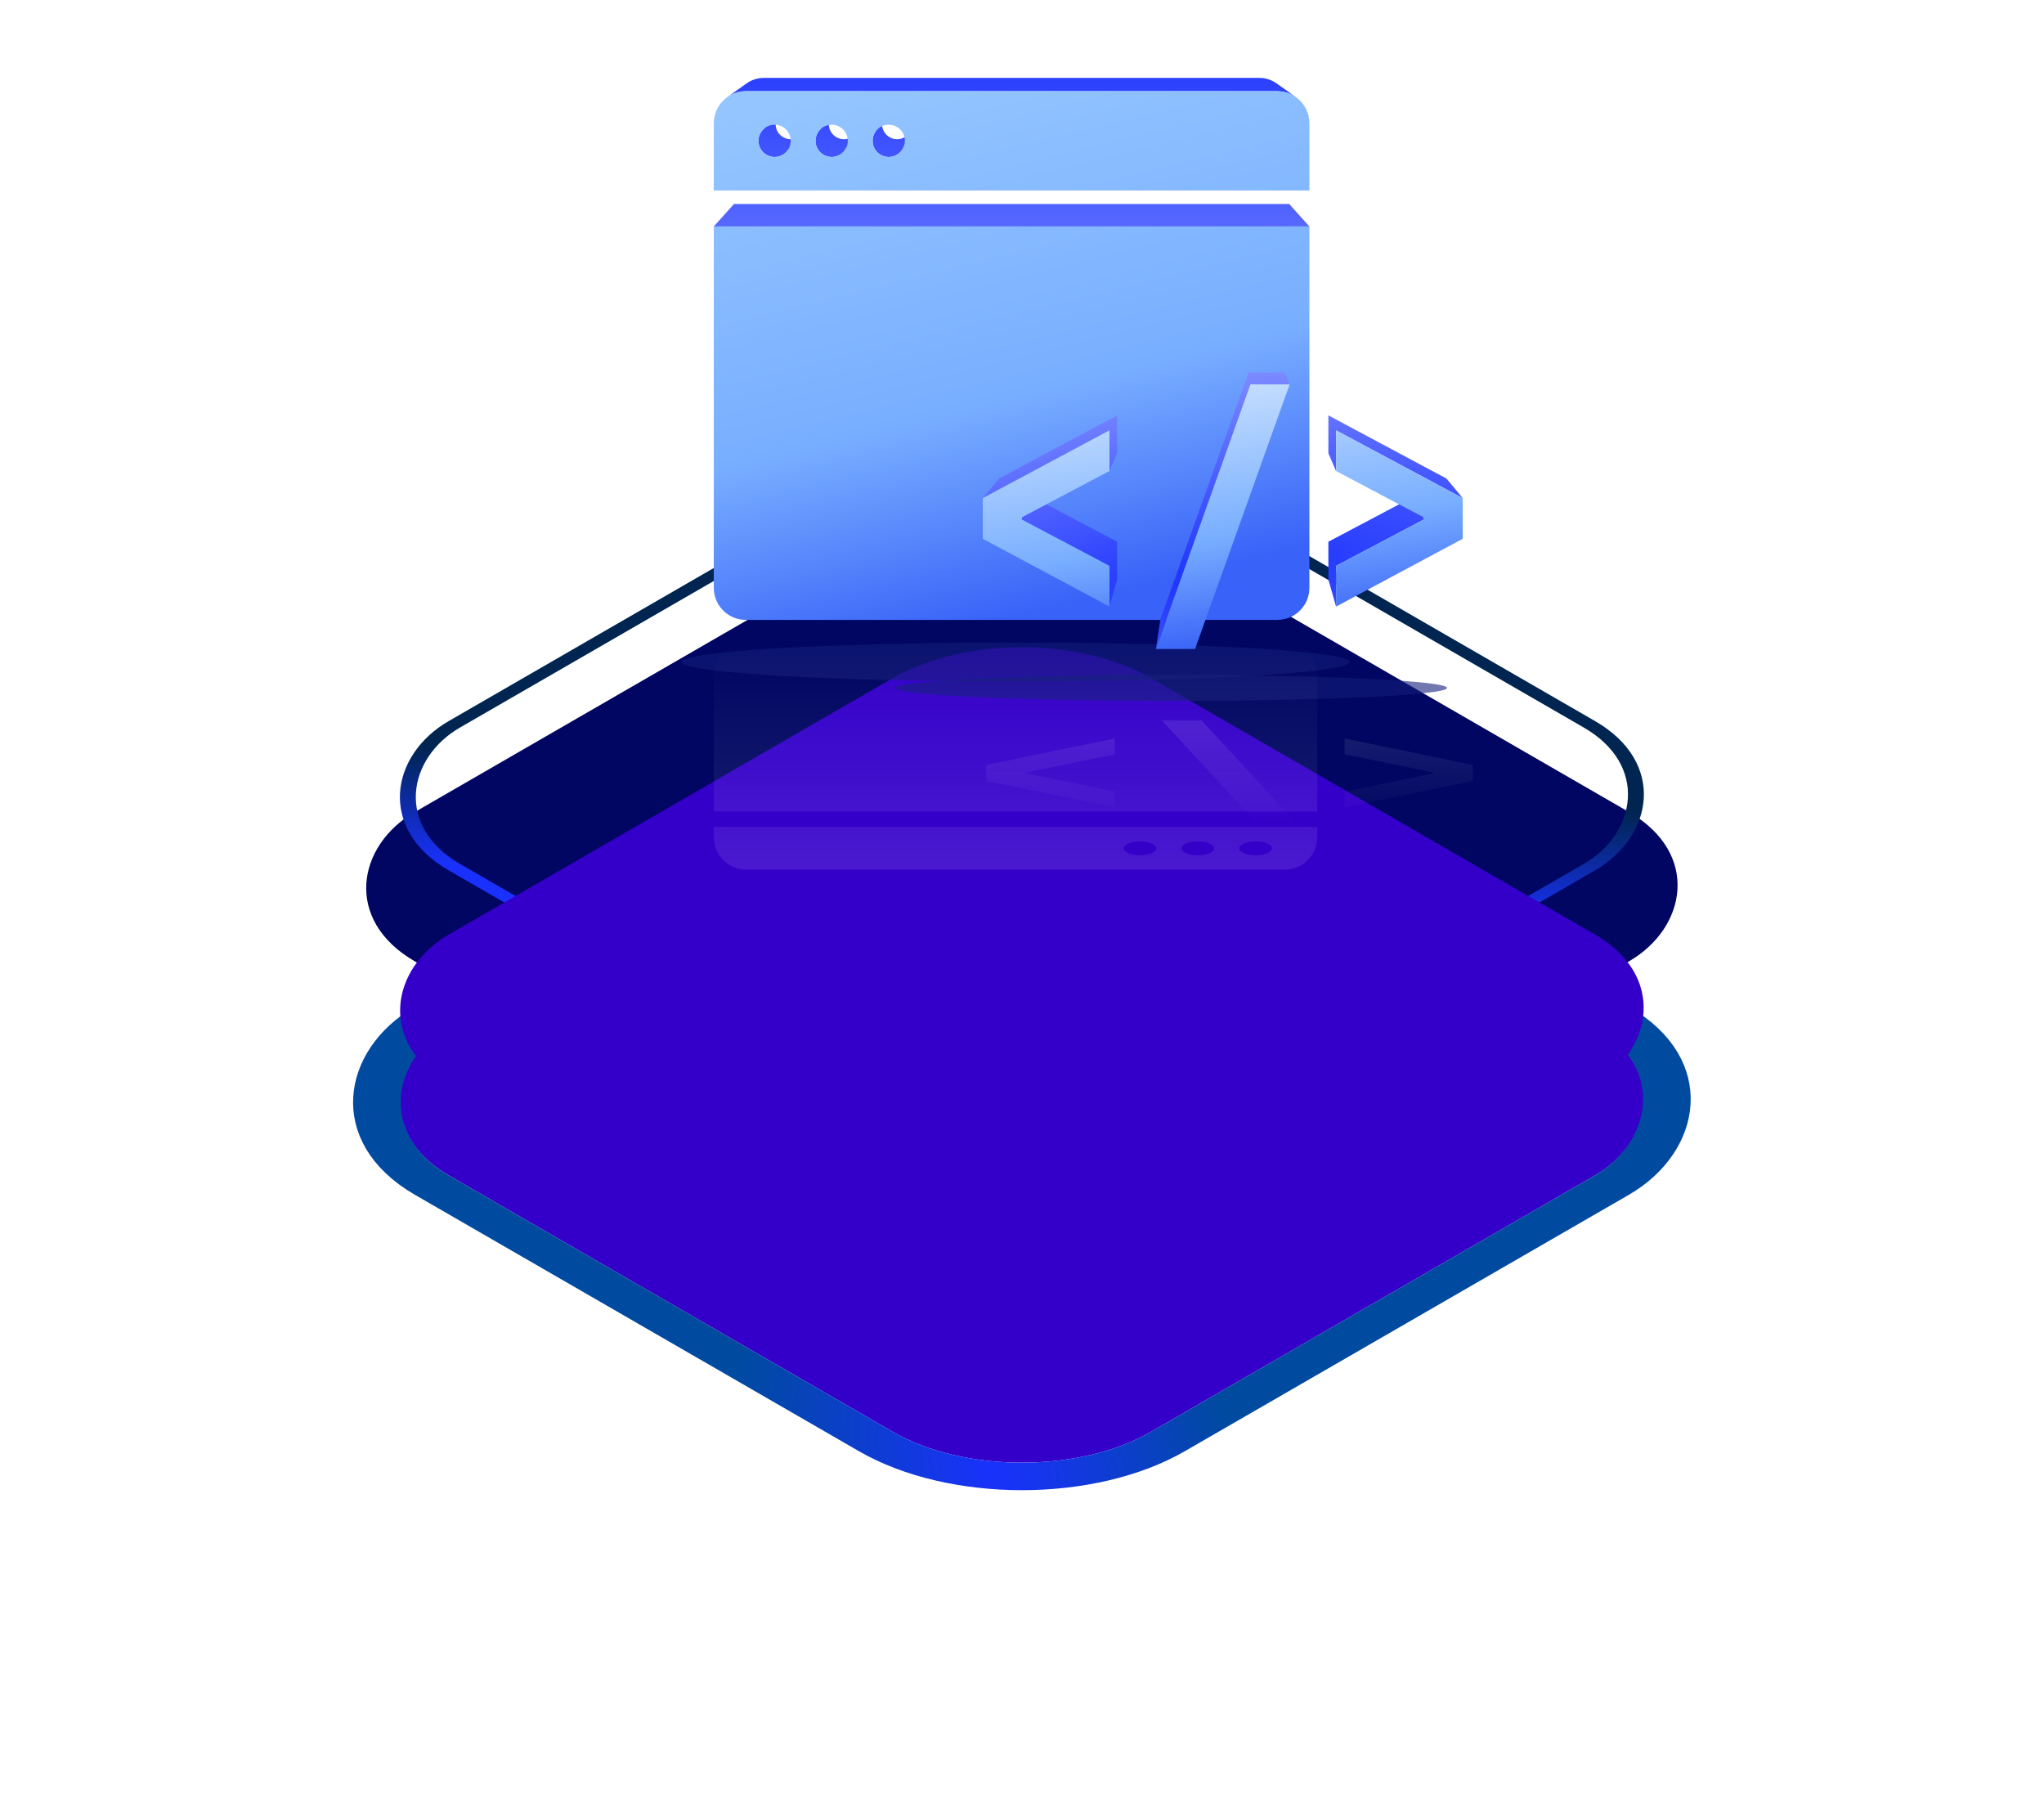 <svg width="315" height="280" viewBox="0 0 315 280" fill="none" xmlns="http://www.w3.org/2000/svg">
<g filter="url(#filter0_d)">
<rect width="125" height="125" rx="23" transform="matrix(0.866 0.5 -0.866 0.5 157.483 77.107)" fill="#3400C9"/>
<rect y="-3" width="131" height="131" rx="26" transform="matrix(0.866 0.5 -0.866 0.5 154.885 75.607)" stroke="url(#paint0_diamond)" stroke-width="6"/>
</g>
<rect width="131.036" height="131.036" rx="23" transform="matrix(0.866 0.5 -0.866 0.5 157.483 71.107)" fill="#000661"/>
<rect y="1" width="123" height="123" rx="22" transform="matrix(0.866 0.5 -0.866 0.5 158.349 60.607)" stroke="url(#paint1_linear)" stroke-width="2"/>
<g filter="url(#filter1_d)">
<rect width="125" height="125" rx="23" transform="matrix(0.866 0.5 -0.866 0.5 157.483 43)" fill="#3400C9"/>
</g>
<g filter="url(#filter2_f)">
<ellipse cx="156.5" cy="102" rx="51.5" ry="3" fill="#131D7A" fill-opacity="0.6"/>
</g>
<g filter="url(#filter3_f)">
<ellipse cx="180.5" cy="106" rx="42.5" ry="2" fill="#131D7A" fill-opacity="0.6"/>
</g>
<path fill-rule="evenodd" clip-rule="evenodd" d="M203 129C203 131.761 200.761 134 198 134L115 134C112.239 134 110 131.761 110 129L110 127.427L203 127.427L203 129ZM190.988 130.714C190.988 130.124 192.115 129.646 193.506 129.646C194.897 129.646 196.025 130.124 196.025 130.714C196.025 131.303 194.897 131.782 193.506 131.782C192.115 131.782 190.988 131.303 190.988 130.714ZM184.594 129.646C183.203 129.646 182.075 130.124 182.075 130.714C182.075 131.303 183.203 131.782 184.594 131.782C185.985 131.782 187.113 131.303 187.113 130.714C187.113 130.124 185.985 129.646 184.594 129.646ZM173.162 130.714C173.162 130.124 174.29 129.646 175.681 129.646C177.072 129.646 178.2 130.124 178.2 130.714C178.2 131.303 177.072 131.782 175.681 131.782C174.29 131.782 173.162 131.303 173.162 130.714ZM115 99C112.239 99 110 101.239 110 104L110 125.045L203 125.045L203 104C203 101.239 200.761 99 198 99L115 99Z" fill="url(#paint2_linear)" fill-opacity="0.1"/>
<path d="M227 120.336V117.878L207.205 113.78V116.238L220.877 119.036V119.178L207.205 121.976V124.434L227 120.336Z" fill="url(#paint3_linear)" fill-opacity="0.1"/>
<path d="M199.95 127L185.173 111H179.05L193.827 127H199.95Z" fill="url(#paint4_linear)" fill-opacity="0.1"/>
<path d="M171.795 121.976L158.123 119.178V119.036L171.795 116.238V113.78L152 117.878V120.336L171.795 124.434V121.976Z" fill="url(#paint5_linear)" fill-opacity="0.1"/>
<path d="M114.455 13.295L115.393 12.628L114.903 12.959L114.455 13.295ZM114.999 13.023L115.924 12.361L115.393 12.628L114.999 13.023ZM115.58 12.821L116.491 12.164L115.924 12.361L115.58 12.821ZM116.192 12.696L117.09 12.042L116.491 12.164L116.192 12.696ZM116.831 12.653L117.714 12L117.09 12.042L116.831 12.653ZM194.959 12.653L194.075 12H117.714L194.959 12.653ZM195.598 12.696L194.7 12.042L194.075 12L195.598 12.696ZM196.21 12.821L195.298 12.164L194.7 12.042L196.21 12.821ZM196.791 13.023L195.866 12.361L195.298 12.164L196.791 13.023ZM197.335 13.295L196.397 12.628L195.866 12.361L197.335 13.295ZM197.835 13.633L196.886 12.959L196.397 12.628L197.835 13.633ZM119.184 18.499L120.014 17.714L120.21 17.492L119.184 18.499ZM119.013 18.751L119.848 17.961L120.014 17.714L119.013 18.751ZM118.876 19.025L119.713 18.228L119.848 17.961L118.876 19.025ZM118.774 19.318L119.614 18.514L119.713 18.228L118.774 19.318ZM118.711 19.626L119.552 18.816L119.614 18.514L118.711 19.626ZM127.403 18.751L128.047 17.961L128.214 17.714L127.403 18.751ZM127.265 19.025L127.913 18.228L128.047 17.961L127.265 19.025ZM127.164 19.318L127.814 18.514L127.913 18.228L127.164 19.318ZM127.101 19.626L127.752 18.816L127.814 18.514L127.101 19.626ZM135.655 19.025L136.113 18.228L136.247 17.961L135.655 19.025ZM135.553 19.318L136.013 18.514L136.113 18.228L135.553 19.318ZM135.49 19.626L135.952 18.816L136.013 18.514L135.49 19.626ZM118.69 19.948L119.531 19.13L119.552 18.816L118.69 19.948ZM118.711 20.27L119.552 19.445L119.531 19.13L118.711 20.27ZM118.774 20.578L119.614 19.746L119.552 19.445L118.774 20.578ZM118.876 20.871L119.713 20.032L119.614 19.746L118.876 20.871ZM119.013 21.145L119.848 20.3L119.713 20.032L119.013 21.145ZM119.184 21.397L120.014 20.546L119.848 20.3L119.184 21.397ZM119.384 21.624L120.21 20.769L120.014 20.546L119.384 21.624ZM119.612 21.825L120.433 20.965L120.21 20.769L119.612 21.825ZM119.864 21.995L120.679 21.131L120.433 20.965L119.864 21.995ZM120.138 22.133L120.947 21.265L120.679 21.131L120.138 22.133ZM120.43 22.234L121.233 21.365L120.947 21.265L120.43 22.234ZM120.739 22.297L121.534 21.426L121.233 21.365L120.739 22.297ZM121.061 22.319L121.849 21.447L121.534 21.426L121.061 22.319ZM121.382 22.297L122.163 21.426L121.849 21.447L121.382 22.297ZM121.691 22.234L122.465 21.365L122.163 21.426L121.691 22.234ZM121.984 22.133L122.751 21.265L122.465 21.365L121.984 22.133ZM122.257 21.995L123.018 21.131L122.751 21.265L122.257 21.995ZM122.509 21.825L123.265 20.965L123.018 21.131L122.509 21.825ZM122.737 21.624L123.487 20.769L123.265 20.965L122.737 21.624ZM122.938 21.397L123.683 20.546L123.487 20.769L122.938 21.397ZM130.08 22.234L130.664 21.365L130.363 21.426L130.08 22.234ZM130.373 22.133L130.95 21.265L130.664 21.365L130.373 22.133ZM130.647 21.995L131.218 21.131L130.95 21.265L130.647 21.995ZM130.899 21.825L131.464 20.965L131.218 21.131L130.899 21.825ZM131.127 21.624L131.687 20.769L131.464 20.965L131.127 21.624ZM131.327 21.397L131.883 20.546L131.687 20.769L131.327 21.397ZM131.497 21.145L132.049 20.3L131.883 20.546L131.497 21.145ZM127.079 19.948L127.731 19.13L127.752 18.816L127.079 19.948ZM127.101 20.27L127.752 19.445L127.731 19.13L127.101 20.27ZM127.164 20.578L127.814 19.746L127.752 19.445L127.164 20.578ZM127.265 20.871L127.913 20.032L127.814 19.746L127.265 20.871ZM127.403 21.145L128.047 20.3L127.913 20.032L127.403 21.145ZM127.573 21.397L128.214 20.546L128.047 20.3L127.573 21.397ZM127.774 21.624L128.41 20.769L128.214 20.546L127.774 21.624ZM128.001 21.825L128.632 20.965L128.41 20.769L128.001 21.825ZM128.253 21.995L128.879 21.131L128.632 20.965L128.253 21.995ZM128.527 22.133L129.146 21.265L128.879 21.131L128.527 22.133ZM128.82 22.234L129.432 21.365L129.146 21.265L128.82 22.234ZM129.128 22.297L129.734 21.426L129.432 21.365L129.128 22.297ZM129.45 22.319L130.048 21.447L129.734 21.426L129.45 22.319ZM129.772 22.297L130.363 21.426L130.048 21.447L129.772 22.297ZM135.469 19.948L135.931 19.13L135.952 18.816L135.469 19.948ZM135.49 20.27L135.952 19.445L135.931 19.13L135.49 20.27ZM135.553 20.578L136.013 19.746L135.952 19.445L135.553 20.578ZM135.655 20.871L136.113 20.032L136.013 19.746L135.655 20.871ZM135.792 21.145L136.247 20.3L136.113 20.032L135.792 21.145ZM135.963 21.397L136.413 20.546L136.247 20.3L135.963 21.397ZM136.163 21.624L136.609 20.769L136.413 20.546L136.163 21.624ZM136.391 21.825L136.832 20.965L136.609 20.769L136.391 21.825ZM136.643 21.995L137.078 21.131L136.832 20.965L136.643 21.995ZM136.917 22.133L137.346 21.265L137.078 21.131L136.917 22.133ZM137.209 22.234L137.632 21.365L137.346 21.265L137.209 22.234ZM137.518 22.297L137.933 21.426L137.632 21.365L137.518 22.297ZM137.839 22.319L138.248 21.447L137.933 21.426L137.839 22.319ZM138.161 22.297L138.562 21.426L138.248 21.447L138.161 22.297ZM138.47 22.234L138.864 21.365L138.562 21.426L138.47 22.234ZM138.762 22.133L139.15 21.265L138.864 21.365L138.762 22.133ZM139.036 21.995L139.417 21.131L139.15 21.265L139.036 21.995ZM139.288 21.825L139.664 20.965L139.417 21.131L139.288 21.825ZM139.516 21.624L139.886 20.769L139.664 20.965L139.516 21.624ZM139.716 21.397L140.082 20.546L139.886 20.769L139.716 21.397ZM139.887 21.145L140.249 20.3L140.082 20.546L139.887 21.145ZM140.024 20.871L140.383 20.032L140.249 20.3L140.024 20.871ZM199.666 32.532L198.676 31.43H113.114L199.666 32.532ZM113.955 13.633L114.455 13.295L114.903 12.959L113.955 13.633ZM114.455 13.295L114.999 13.023L115.393 12.628L114.455 13.295ZM114.999 13.023L115.58 12.821L115.924 12.361L114.999 13.023ZM115.58 12.821L116.192 12.696L116.491 12.164L115.58 12.821ZM116.192 12.696L116.831 12.653L117.09 12.042L116.192 12.696ZM116.831 12.653H194.959L117.714 12L116.831 12.653ZM194.959 12.653L195.598 12.696L194.075 12L194.959 12.653ZM195.598 12.696L196.21 12.821L194.7 12.042L195.598 12.696ZM196.21 12.821L196.791 13.023L195.298 12.164L196.21 12.821ZM196.791 13.023L197.335 13.295L195.866 12.361L196.791 13.023ZM197.335 13.295L197.835 13.633L196.397 12.628L197.335 13.295ZM119.384 18.271L119.184 18.499L120.21 17.492L119.384 18.271ZM119.184 18.499L119.013 18.751L120.014 17.714L119.184 18.499ZM119.013 18.751L118.876 19.025L119.848 17.961L119.013 18.751ZM118.876 19.025L118.774 19.318L119.713 18.228L118.876 19.025ZM118.774 19.318L118.711 19.626L119.614 18.514L118.774 19.318ZM118.711 19.626L118.69 19.948L119.552 18.816L118.711 19.626ZM118.69 19.948L118.711 20.27L119.531 19.13L118.69 19.948ZM118.711 20.27L118.774 20.578L119.552 19.445L118.711 20.27ZM118.774 20.578L118.876 20.871L119.614 19.746L118.774 20.578ZM118.876 20.871L119.013 21.145L119.713 20.032L118.876 20.871ZM119.013 21.145L119.184 21.397L119.848 20.3L119.013 21.145ZM119.184 21.397L119.384 21.624L120.014 20.546L119.184 21.397ZM119.384 21.624L119.612 21.825L120.21 20.769L119.384 21.624ZM119.612 21.825L119.864 21.995L120.433 20.965L119.612 21.825ZM119.864 21.995L120.138 22.133L120.679 21.131L119.864 21.995ZM120.138 22.133L120.43 22.234L120.947 21.265L120.138 22.133ZM120.43 22.234L120.739 22.297L121.233 21.365L120.43 22.234ZM120.739 22.297L121.061 22.319L121.534 21.426L120.739 22.297ZM121.061 22.319L121.382 22.297L121.849 21.447L121.061 22.319ZM121.382 22.297L121.691 22.234L122.163 21.426L121.382 22.297ZM121.691 22.234L121.984 22.133L122.465 21.365L121.691 22.234ZM121.984 22.133L122.257 21.995L122.751 21.265L121.984 22.133ZM122.257 21.995L122.509 21.825L123.018 21.131L122.257 21.995ZM122.509 21.825L122.737 21.624L123.265 20.965L122.509 21.825ZM122.737 21.624L122.938 21.397L123.487 20.769L122.737 21.624ZM129.772 22.297L130.08 22.234L130.363 21.426L129.772 22.297ZM130.08 22.234L130.373 22.133L130.664 21.365L130.08 22.234ZM130.373 22.133L130.647 21.995L130.95 21.265L130.373 22.133ZM130.647 21.995L130.899 21.825L131.218 21.131L130.647 21.995ZM130.899 21.825L131.127 21.624L131.464 20.965L130.899 21.825ZM131.127 21.624L131.327 21.397L131.687 20.769L131.127 21.624ZM131.327 21.397L131.497 21.145L131.883 20.546L131.327 21.397ZM127.573 18.499L127.403 18.751L128.214 17.714L127.573 18.499ZM127.403 18.751L127.265 19.025L128.047 17.961L127.403 18.751ZM127.265 19.025L127.164 19.318L127.913 18.228L127.265 19.025ZM127.164 19.318L127.101 19.626L127.814 18.514L127.164 19.318ZM127.101 19.626L127.079 19.948L127.752 18.816L127.101 19.626ZM127.079 19.948L127.101 20.27L127.731 19.13L127.079 19.948ZM127.101 20.27L127.164 20.578L127.752 19.445L127.101 20.27ZM127.164 20.578L127.265 20.871L127.814 19.746L127.164 20.578ZM127.265 20.871L127.403 21.145L127.913 20.032L127.265 20.871ZM127.403 21.145L127.573 21.397L128.047 20.3L127.403 21.145ZM127.573 21.397L127.774 21.624L128.214 20.546L127.573 21.397ZM127.774 21.624L128.001 21.825L128.41 20.769L127.774 21.624ZM128.001 21.825L128.253 21.995L128.632 20.965L128.001 21.825ZM128.253 21.995L128.527 22.133L128.879 21.131L128.253 21.995ZM128.527 22.133L128.82 22.234L129.146 21.265L128.527 22.133ZM128.82 22.234L129.128 22.297L129.432 21.365L128.82 22.234ZM129.128 22.297L129.45 22.319L129.734 21.426L129.128 22.297ZM129.45 22.319L129.772 22.297L130.048 21.447L129.45 22.319ZM135.792 18.751L135.655 19.025L136.247 17.961L135.792 18.751ZM135.655 19.025L135.553 19.318L136.113 18.228L135.655 19.025ZM135.553 19.318L135.49 19.626L136.013 18.514L135.553 19.318ZM135.49 19.626L135.469 19.948L135.952 18.816L135.49 19.626ZM135.469 19.948L135.49 20.27L135.931 19.13L135.469 19.948ZM135.49 20.27L135.553 20.578L135.952 19.445L135.49 20.27ZM135.553 20.578L135.655 20.871L136.013 19.746L135.553 20.578ZM135.655 20.871L135.792 21.145L136.113 20.032L135.655 20.871ZM135.792 21.145L135.963 21.397L136.247 20.3L135.792 21.145ZM135.963 21.397L136.163 21.624L136.413 20.546L135.963 21.397ZM136.163 21.624L136.391 21.825L136.609 20.769L136.163 21.624ZM136.391 21.825L136.643 21.995L136.832 20.965L136.391 21.825ZM136.643 21.995L136.917 22.133L137.078 21.131L136.643 21.995ZM136.917 22.133L137.209 22.234L137.346 21.265L136.917 22.133ZM137.209 22.234L137.518 22.297L137.632 21.365L137.209 22.234ZM137.518 22.297L137.839 22.319L137.933 21.426L137.518 22.297ZM137.839 22.319L138.161 22.297L138.248 21.447L137.839 22.319ZM138.161 22.297L138.47 22.234L138.562 21.426L138.161 22.297ZM138.47 22.234L138.762 22.133L138.864 21.365L138.47 22.234ZM138.762 22.133L139.036 21.995L139.15 21.265L138.762 22.133ZM139.036 21.995L139.288 21.825L139.417 21.131L139.036 21.995ZM139.288 21.825L139.516 21.624L139.664 20.965L139.288 21.825ZM139.516 21.624L139.716 21.397L139.886 20.769L139.516 21.624ZM139.716 21.397L139.887 21.145L140.082 20.546L139.716 21.397ZM139.887 21.145L140.024 20.871L140.249 20.3L139.887 21.145ZM112.124 32.532H199.666L113.114 31.43L112.124 32.532ZM113.474 13.994L114.455 13.295L113.955 13.633L113.474 13.994ZM114.03 13.715L114.999 13.023L114.455 13.295L114.03 13.715ZM114.624 13.509L115.58 12.821L114.999 13.023L114.624 13.509ZM115.251 13.38L116.192 12.696L115.58 12.821L115.251 13.38ZM115.905 13.336L116.831 12.653L116.192 12.696L115.905 13.336ZM195.884 13.336L194.959 12.653H116.831L195.884 13.336ZM196.538 13.38L195.598 12.696L194.959 12.653L196.538 13.38ZM197.165 13.509L196.21 12.821L195.598 12.696L197.165 13.509ZM197.76 13.715L196.791 13.023L196.21 12.821L197.76 13.715ZM198.316 13.994L197.335 13.295L196.791 13.023L198.316 13.994ZM198.829 14.34L197.835 13.633L197.335 13.295L198.829 14.34ZM118.314 19.321L119.184 18.499L119.384 18.271L118.314 19.321ZM118.14 19.579L119.013 18.751L119.184 18.499L118.14 19.579ZM117.999 19.86L118.876 19.025L119.013 18.751L117.999 19.86ZM117.895 20.159L118.774 19.318L118.876 19.025L117.895 20.159ZM117.831 20.475L118.711 19.626L118.774 19.318L117.831 20.475ZM117.808 20.804L118.69 19.948L118.711 19.626L117.808 20.804ZM117.831 21.134L118.711 20.27L118.69 19.948L117.831 21.134ZM117.895 21.45L118.774 20.578L118.711 20.27L117.895 21.45ZM117.999 21.749L118.876 20.871L118.774 20.578L117.999 21.749ZM118.14 22.029L119.013 21.145L118.876 20.871L118.14 22.029ZM118.314 22.288L119.184 21.397L119.013 21.145L118.314 22.288ZM118.519 22.521L119.384 21.624L119.184 21.397L118.519 22.521ZM118.752 22.726L119.612 21.825L119.384 21.624L118.752 22.726ZM119.01 22.9L119.864 21.995L119.612 21.825L119.01 22.9ZM119.291 23.041L120.138 22.133L119.864 21.995L119.291 23.041ZM119.59 23.145L120.43 22.234L120.138 22.133L119.59 23.145ZM119.906 23.209L120.739 22.297L120.43 22.234L119.906 23.209ZM120.235 23.232L121.061 22.319L120.739 22.297L120.235 23.232ZM120.565 23.209L121.382 22.297L121.061 22.319L120.565 23.209ZM120.881 23.145L121.691 22.234L121.382 22.297L120.881 23.145ZM121.18 23.041L121.984 22.133L121.691 22.234L121.18 23.041ZM121.46 22.9L122.257 21.995L121.984 22.133L121.46 22.9ZM121.719 22.726L122.509 21.825L122.257 21.995L121.719 22.726ZM121.952 22.521L122.737 21.624L122.509 21.825L121.952 22.521ZM122.157 22.288L122.938 21.397L122.737 21.624L122.157 22.288ZM129.469 23.145L130.08 22.234L129.772 22.297L129.469 23.145ZM129.768 23.041L130.373 22.133L130.08 22.234L129.768 23.041ZM130.049 22.9L130.647 21.995L130.373 22.133L130.049 22.9ZM130.307 22.726L130.899 21.825L130.647 21.995L130.307 22.726ZM130.54 22.521L131.127 21.624L130.899 21.825L130.54 22.521ZM130.745 22.288L131.327 21.397L131.127 21.624L130.745 22.288ZM130.919 22.029L131.497 21.145L131.327 21.397L130.919 22.029ZM126.728 19.579L127.403 18.751L127.573 18.499L126.728 19.579ZM126.587 19.86L127.265 19.025L127.403 18.751L126.587 19.86ZM126.483 20.159L127.164 19.318L127.265 19.025L126.483 20.159ZM126.419 20.475L127.101 19.626L127.164 19.318L126.419 20.475ZM126.397 20.804L127.079 19.948L127.101 19.626L126.397 20.804ZM126.419 21.134L127.101 20.27L127.079 19.948L126.419 21.134ZM126.483 21.45L127.164 20.578L127.101 20.27L126.483 21.45ZM126.587 21.749L127.265 20.871L127.164 20.578L126.587 21.749ZM126.728 22.029L127.403 21.145L127.265 20.871L126.728 22.029ZM126.902 22.288L127.573 21.397L127.403 21.145L126.902 22.288ZM127.107 22.521L127.774 21.624L127.573 21.397L127.107 22.521ZM127.34 22.726L128.001 21.825L127.774 21.624L127.34 22.726ZM127.599 22.9L128.253 21.995L128.001 21.825L127.599 22.9ZM127.879 23.041L128.527 22.133L128.253 21.995L127.879 23.041ZM128.178 23.145L128.82 22.234L128.527 22.133L128.178 23.145ZM128.494 23.209L129.128 22.297L128.82 22.234L128.494 23.209ZM128.824 23.232L129.45 22.319L129.128 22.297L128.824 23.232ZM129.153 23.209L129.772 22.297L129.45 22.319L129.153 23.209ZM135.175 19.86L135.655 19.025L135.792 18.751L135.175 19.86ZM135.071 20.159L135.553 19.318L135.655 19.025L135.071 20.159ZM135.007 20.475L135.49 19.626L135.553 19.318L135.007 20.475ZM134.985 20.804L135.469 19.948L135.49 19.626L134.985 20.804ZM135.007 21.134L135.49 20.27L135.469 19.948L135.007 21.134ZM135.071 21.45L135.553 20.578L135.49 20.27L135.071 21.45ZM135.175 21.749L135.655 20.871L135.553 20.578L135.175 21.749ZM135.316 22.029L135.792 21.145L135.655 20.871L135.316 22.029ZM135.49 22.288L135.963 21.397L135.792 21.145L135.49 22.288ZM135.696 22.521L136.163 21.624L135.963 21.397L135.696 22.521ZM135.929 22.726L136.391 21.825L136.163 21.624L135.929 22.726ZM136.187 22.9L136.643 21.995L136.391 21.825L136.187 22.9ZM136.467 23.041L136.917 22.133L136.643 21.995L136.467 23.041ZM136.767 23.145L137.209 22.234L136.917 22.133L136.767 23.145ZM137.082 23.209L137.518 22.297L137.209 22.234L137.082 23.209ZM137.412 23.232L137.839 22.319L137.518 22.297L137.412 23.232ZM137.741 23.209L138.161 22.297L137.839 22.319L137.741 23.209ZM138.057 23.145L138.47 22.234L138.161 22.297L138.057 23.145ZM138.356 23.041L138.762 22.133L138.47 22.234L138.356 23.041ZM138.637 22.9L139.036 21.995L138.762 22.133L138.637 22.9ZM138.895 22.726L139.288 21.825L139.036 21.995L138.895 22.726ZM139.128 22.521L139.516 21.624L139.288 21.825L139.128 22.521ZM139.333 22.288L139.716 21.397L139.516 21.624L139.333 22.288ZM139.507 22.029L139.887 21.145L139.716 21.397L139.507 22.029ZM139.648 21.749L140.024 20.871L139.887 21.145L139.648 21.749ZM200.702 33.687L199.666 32.532H112.124L200.702 33.687ZM112.961 14.34L113.474 13.994L113.955 13.633L112.961 14.34ZM113.474 13.994L114.03 13.715L114.455 13.295L113.474 13.994ZM114.03 13.715L114.624 13.509L114.999 13.023L114.03 13.715ZM114.624 13.509L115.251 13.38L115.58 12.821L114.624 13.509ZM115.251 13.38L115.905 13.336L116.192 12.696L115.251 13.38ZM115.905 13.336H195.884L116.831 12.653L115.905 13.336ZM195.884 13.336L196.538 13.38L194.959 12.653L195.884 13.336ZM196.538 13.38L197.165 13.509L195.598 12.696L196.538 13.38ZM197.165 13.509L197.76 13.715L196.21 12.821L197.165 13.509ZM197.76 13.715L198.316 13.994L196.791 13.023L197.76 13.715ZM198.316 13.994L198.829 14.34L197.335 13.295L198.316 13.994ZM118.519 19.088L118.314 19.321L119.384 18.271L118.519 19.088ZM118.314 19.321L118.14 19.579L119.184 18.499L118.314 19.321ZM118.14 19.579L117.999 19.86L119.013 18.751L118.14 19.579ZM117.999 19.86L117.895 20.159L118.876 19.025L117.999 19.86ZM117.895 20.159L117.831 20.475L118.774 19.318L117.895 20.159ZM117.831 20.475L117.808 20.804L118.711 19.626L117.831 20.475ZM117.808 20.804L117.831 21.134L118.69 19.948L117.808 20.804ZM117.831 21.134L117.895 21.45L118.711 20.27L117.831 21.134ZM117.895 21.45L117.999 21.749L118.774 20.578L117.895 21.45ZM117.999 21.749L118.14 22.029L118.876 20.871L117.999 21.749ZM118.14 22.029L118.314 22.288L119.013 21.145L118.14 22.029ZM118.314 22.288L118.519 22.521L119.184 21.397L118.314 22.288ZM118.519 22.521L118.752 22.726L119.384 21.624L118.519 22.521ZM118.752 22.726L119.01 22.9L119.612 21.825L118.752 22.726ZM119.01 22.9L119.291 23.041L119.864 21.995L119.01 22.9ZM119.291 23.041L119.59 23.145L120.138 22.133L119.291 23.041ZM119.59 23.145L119.906 23.209L120.43 22.234L119.59 23.145ZM119.906 23.209L120.235 23.232L120.739 22.297L119.906 23.209ZM120.235 23.232L120.565 23.209L121.061 22.319L120.235 23.232ZM120.565 23.209L120.881 23.145L121.382 22.297L120.565 23.209ZM120.881 23.145L121.18 23.041L121.691 22.234L120.881 23.145ZM121.18 23.041L121.46 22.9L121.984 22.133L121.18 23.041ZM121.46 22.9L121.719 22.726L122.257 21.995L121.46 22.9ZM121.719 22.726L121.952 22.521L122.509 21.825L121.719 22.726ZM121.952 22.521L122.157 22.288L122.737 21.624L121.952 22.521ZM129.153 23.209L129.469 23.145L129.772 22.297L129.153 23.209ZM129.469 23.145L129.768 23.041L130.08 22.234L129.469 23.145ZM129.768 23.041L130.049 22.9L130.373 22.133L129.768 23.041ZM130.049 22.9L130.307 22.726L130.647 21.995L130.049 22.9ZM130.307 22.726L130.54 22.521L130.899 21.825L130.307 22.726ZM130.54 22.521L130.745 22.288L131.127 21.624L130.54 22.521ZM130.745 22.288L130.919 22.029L131.327 21.397L130.745 22.288ZM126.902 19.321L126.728 19.579L127.573 18.499L126.902 19.321ZM126.728 19.579L126.587 19.86L127.403 18.751L126.728 19.579ZM126.587 19.86L126.483 20.159L127.265 19.025L126.587 19.86ZM126.483 20.159L126.419 20.475L127.164 19.318L126.483 20.159ZM126.419 20.475L126.397 20.804L127.101 19.626L126.419 20.475ZM126.397 20.804L126.419 21.134L127.079 19.948L126.397 20.804ZM126.419 21.134L126.483 21.45L127.101 20.27L126.419 21.134ZM126.483 21.45L126.587 21.749L127.164 20.578L126.483 21.45ZM126.587 21.749L126.728 22.029L127.265 20.871L126.587 21.749ZM126.728 22.029L126.902 22.288L127.403 21.145L126.728 22.029ZM126.902 22.288L127.107 22.521L127.573 21.397L126.902 22.288ZM127.107 22.521L127.34 22.726L127.774 21.624L127.107 22.521ZM127.34 22.726L127.599 22.9L128.001 21.825L127.34 22.726ZM127.599 22.9L127.879 23.041L128.253 21.995L127.599 22.9ZM127.879 23.041L128.178 23.145L128.527 22.133L127.879 23.041ZM128.178 23.145L128.494 23.209L128.82 22.234L128.178 23.145ZM128.494 23.209L128.824 23.232L129.128 22.297L128.494 23.209ZM128.824 23.232L129.153 23.209L129.45 22.319L128.824 23.232ZM135.316 19.579L135.175 19.86L135.792 18.751L135.316 19.579ZM135.175 19.86L135.071 20.159L135.655 19.025L135.175 19.86ZM135.071 20.159L135.007 20.475L135.553 19.318L135.071 20.159ZM135.007 20.475L134.985 20.804L135.49 19.626L135.007 20.475ZM134.985 20.804L135.007 21.134L135.469 19.948L134.985 20.804ZM135.007 21.134L135.071 21.45L135.49 20.27L135.007 21.134ZM135.071 21.45L135.175 21.749L135.553 20.578L135.071 21.45ZM135.175 21.749L135.316 22.029L135.655 20.871L135.175 21.749ZM135.316 22.029L135.49 22.288L135.792 21.145L135.316 22.029ZM135.49 22.288L135.696 22.521L135.963 21.397L135.49 22.288ZM135.696 22.521L135.929 22.726L136.163 21.624L135.696 22.521ZM135.929 22.726L136.187 22.9L136.391 21.825L135.929 22.726ZM136.187 22.9L136.467 23.041L136.643 21.995L136.187 22.9ZM136.467 23.041L136.767 23.145L136.917 22.133L136.467 23.041ZM136.767 23.145L137.082 23.209L137.209 22.234L136.767 23.145ZM137.082 23.209L137.412 23.232L137.518 22.297L137.082 23.209ZM137.412 23.232L137.741 23.209L137.839 22.319L137.412 23.232ZM137.741 23.209L138.057 23.145L138.161 22.297L137.741 23.209ZM138.057 23.145L138.356 23.041L138.47 22.234L138.057 23.145ZM138.356 23.041L138.637 22.9L138.762 22.133L138.356 23.041ZM138.637 22.9L138.895 22.726L139.036 21.995L138.637 22.9ZM138.895 22.726L139.128 22.521L139.288 21.825L138.895 22.726ZM139.128 22.521L139.333 22.288L139.516 21.624L139.128 22.521ZM139.333 22.288L139.507 22.029L139.716 21.397L139.333 22.288ZM139.507 22.029L139.648 21.749L139.887 21.145L139.507 22.029ZM111.087 33.687H200.702L112.124 32.532L111.087 33.687ZM112.444 14.727L113.474 13.994L112.961 14.34L112.444 14.727ZM113.014 14.441L114.03 13.715L113.474 13.994L113.014 14.441ZM113.623 14.23L114.624 13.509L114.03 13.715L113.623 14.23ZM114.265 14.098L115.251 13.38L114.624 13.509L114.265 14.098ZM114.935 14.053L115.905 13.336L115.251 13.38L114.935 14.053ZM196.855 14.053L195.884 13.336H115.905L196.855 14.053ZM197.524 14.098L196.538 13.38L195.884 13.336L197.524 14.098ZM198.167 14.23L197.165 13.509L196.538 13.38L198.167 14.23ZM198.776 14.441L197.76 13.715L197.165 13.509L198.776 14.441ZM199.346 14.727L198.316 13.994L197.76 13.715L199.346 14.727ZM199.87 15.082L198.829 14.34L198.316 13.994L199.87 15.082ZM117.402 20.183L118.314 19.321L118.519 19.088L117.402 20.183ZM117.224 20.448L118.14 19.579L118.314 19.321L117.224 20.448ZM117.08 20.735L117.999 19.86L118.14 19.579L117.08 20.735ZM116.973 21.042L117.895 20.159L117.999 19.86L116.973 21.042ZM116.907 21.365L117.831 20.475L117.895 20.159L116.907 21.365ZM116.884 21.703L117.808 20.804L117.831 20.475L116.884 21.703ZM116.907 22.04L117.831 21.134L117.808 20.804L116.907 22.04ZM116.973 22.363L117.895 21.45L117.831 21.134L116.973 22.363ZM117.08 22.67L117.999 21.749L117.895 21.45L117.08 22.67ZM117.224 22.957L118.14 22.029L117.999 21.749L117.224 22.957ZM117.402 23.222L118.314 22.288L118.14 22.029L117.402 23.222ZM117.612 23.46L118.519 22.521L118.314 22.288L117.612 23.46ZM117.851 23.671L118.752 22.726L118.519 22.521L117.851 23.671ZM118.115 23.849L119.01 22.9L118.752 22.726L118.115 23.849ZM118.403 23.993L119.291 23.041L119.01 22.9L118.403 23.993ZM118.709 24.1L119.59 23.145L119.291 23.041L118.709 24.1ZM119.033 24.166L119.906 23.209L119.59 23.145L119.033 24.166ZM119.37 24.189L120.235 23.232L119.906 23.209L119.37 24.189ZM119.708 24.166L120.565 23.209L120.235 23.232L119.708 24.166ZM120.031 24.1L120.881 23.145L120.565 23.209L120.031 24.1ZM120.338 23.993L121.18 23.041L120.881 23.145L120.338 23.993ZM120.625 23.849L121.46 22.9L121.18 23.041L120.625 23.849ZM120.889 23.671L121.719 22.726L121.46 22.9L120.889 23.671ZM121.128 23.46L121.952 22.521L121.719 22.726L121.128 23.46ZM121.338 23.222L122.157 22.288L121.952 22.521L121.338 23.222ZM128.828 24.1L129.469 23.145L129.153 23.209L128.828 24.1ZM129.134 23.993L129.768 23.041L129.469 23.145L129.134 23.993ZM129.421 23.849L130.049 22.9L129.768 23.041L129.421 23.849ZM129.686 23.671L130.307 22.726L130.049 22.9L129.686 23.671ZM129.925 23.46L130.54 22.521L130.307 22.726L129.925 23.46ZM130.135 23.222L130.745 22.288L130.54 22.521L130.135 23.222ZM130.313 22.957L130.919 22.029L130.745 22.288L130.313 22.957ZM126.02 20.448L126.728 19.579L126.902 19.321L126.02 20.448ZM125.876 20.735L126.587 19.86L126.728 19.579L125.876 20.735ZM125.77 21.042L126.483 20.159L126.587 19.86L125.77 21.042ZM125.703 21.365L126.419 20.475L126.483 20.159L125.703 21.365ZM125.681 21.703L126.397 20.804L126.419 20.475L125.681 21.703ZM125.703 22.04L126.419 21.134L126.397 20.804L125.703 22.04ZM125.77 22.363L126.483 21.45L126.419 21.134L125.77 22.363ZM125.876 22.67L126.587 21.749L126.483 21.45L125.876 22.67ZM126.02 22.957L126.728 22.029L126.587 21.749L126.02 22.957ZM126.199 23.222L126.902 22.288L126.728 22.029L126.199 23.222ZM126.409 23.46L127.107 22.521L126.902 22.288L126.409 23.46ZM126.648 23.671L127.34 22.726L127.107 22.521L126.648 23.671ZM126.912 23.849L127.599 22.9L127.34 22.726L126.912 23.849ZM127.199 23.993L127.879 23.041L127.599 22.9L127.199 23.993ZM127.506 24.1L128.178 23.145L127.879 23.041L127.506 24.1ZM127.829 24.166L128.494 23.209L128.178 23.145L127.829 24.166ZM128.167 24.189L128.824 23.232L128.494 23.209L128.167 24.189ZM128.504 24.166L129.153 23.209L128.824 23.232L128.504 24.166ZM134.673 20.735L135.175 19.86L135.316 19.579L134.673 20.735ZM134.566 21.042L135.071 20.159L135.175 19.86L134.566 21.042ZM134.5 21.365L135.007 20.475L135.071 20.159L134.5 21.365ZM134.477 21.703L134.985 20.804L135.007 20.475L134.477 21.703ZM134.5 22.04L135.007 21.134L134.985 20.804L134.5 22.04ZM134.566 22.363L135.071 21.45L135.007 21.134L134.566 22.363ZM134.673 22.67L135.175 21.749L135.071 21.45L134.673 22.67ZM134.817 22.957L135.316 22.029L135.175 21.749L134.817 22.957ZM134.995 23.222L135.49 22.288L135.316 22.029L134.995 23.222ZM135.205 23.46L135.696 22.521L135.49 22.288L135.205 23.46ZM135.444 23.671L135.929 22.726L135.696 22.521L135.444 23.671ZM135.709 23.849L136.187 22.9L135.929 22.726L135.709 23.849ZM135.996 23.993L136.467 23.041L136.187 22.9L135.996 23.993ZM136.302 24.1L136.767 23.145L136.467 23.041L136.302 24.1ZM136.626 24.166L137.082 23.209L136.767 23.145L136.626 24.166ZM136.963 24.189L137.412 23.232L137.082 23.209L136.963 24.189ZM137.301 24.166L137.741 23.209L137.412 23.232L137.301 24.166ZM137.624 24.1L138.057 23.145L137.741 23.209L137.624 24.1ZM137.931 23.993L138.356 23.041L138.057 23.145L137.931 23.993ZM138.218 23.849L138.637 22.9L138.356 23.041L138.218 23.849ZM138.482 23.671L138.895 22.726L138.637 22.9L138.482 23.671ZM138.721 23.46L139.128 22.521L138.895 22.726L138.721 23.46ZM138.931 23.222L139.333 22.288L139.128 22.521L138.931 23.222ZM139.11 22.957L139.507 22.029L139.333 22.288L139.11 22.957ZM139.254 22.67L139.648 21.749L139.507 22.029L139.254 22.67ZM201.79 34.897L200.702 33.687H111.087L201.79 34.897ZM111.919 15.082L112.444 14.727L112.961 14.34L111.919 15.082ZM112.444 14.727L113.014 14.441L113.474 13.994L112.444 14.727ZM113.014 14.441L113.623 14.23L114.03 13.715L113.014 14.441ZM113.623 14.23L114.265 14.098L114.624 13.509L113.623 14.23ZM114.265 14.098L114.935 14.053L115.251 13.38L114.265 14.098ZM114.935 14.053H196.855L115.905 13.336L114.935 14.053ZM196.855 14.053L197.524 14.098L195.884 13.336L196.855 14.053ZM197.524 14.098L198.167 14.23L196.538 13.38L197.524 14.098ZM198.167 14.23L198.776 14.441L197.165 13.509L198.167 14.23ZM198.776 14.441L199.346 14.727L197.76 13.715L198.776 14.441ZM199.346 14.727L199.87 15.082L198.316 13.994L199.346 14.727ZM117.612 19.945L117.402 20.183L118.519 19.088L117.612 19.945ZM117.402 20.183L117.224 20.448L118.314 19.321L117.402 20.183ZM117.224 20.448L117.08 20.735L118.14 19.579L117.224 20.448ZM117.08 20.735L116.973 21.042L117.999 19.86L117.08 20.735ZM116.973 21.042L116.907 21.365L117.895 20.159L116.973 21.042ZM116.907 21.365L116.884 21.703L117.831 20.475L116.907 21.365ZM116.884 21.703L116.907 22.04L117.808 20.804L116.884 21.703ZM116.907 22.04L116.973 22.363L117.831 21.134L116.907 22.04ZM116.973 22.363L117.08 22.67L117.895 21.45L116.973 22.363ZM117.08 22.67L117.224 22.957L117.999 21.749L117.08 22.67ZM117.224 22.957L117.402 23.222L118.14 22.029L117.224 22.957ZM117.402 23.222L117.612 23.46L118.314 22.288L117.402 23.222ZM117.612 23.46L117.851 23.671L118.519 22.521L117.612 23.46ZM117.851 23.671L118.115 23.849L118.752 22.726L117.851 23.671ZM118.115 23.849L118.403 23.993L119.01 22.9L118.115 23.849ZM118.403 23.993L118.709 24.1L119.291 23.041L118.403 23.993ZM118.709 24.1L119.033 24.166L119.59 23.145L118.709 24.1ZM119.033 24.166L119.37 24.189L119.906 23.209L119.033 24.166ZM119.37 24.189L119.708 24.166L120.235 23.232L119.37 24.189ZM119.708 24.166L120.031 24.1L120.565 23.209L119.708 24.166ZM120.031 24.1L120.338 23.993L120.881 23.145L120.031 24.1ZM120.338 23.993L120.625 23.849L121.18 23.041L120.338 23.993ZM120.625 23.849L120.889 23.671L121.46 22.9L120.625 23.849ZM120.889 23.671L121.128 23.46L121.719 22.726L120.889 23.671ZM121.128 23.46L121.338 23.222L121.952 22.521L121.128 23.46ZM128.504 24.166L128.828 24.1L129.153 23.209L128.504 24.166ZM128.828 24.1L129.134 23.993L129.469 23.145L128.828 24.1ZM129.134 23.993L129.421 23.849L129.768 23.041L129.134 23.993ZM129.421 23.849L129.686 23.671L130.049 22.9L129.421 23.849ZM129.686 23.671L129.925 23.46L130.307 22.726L129.686 23.671ZM129.925 23.46L130.135 23.222L130.54 22.521L129.925 23.46ZM130.135 23.222L130.313 22.957L130.745 22.288L130.135 23.222ZM126.199 20.183L126.02 20.448L126.902 19.321L126.199 20.183ZM126.02 20.448L125.876 20.735L126.728 19.579L126.02 20.448ZM125.876 20.735L125.77 21.042L126.587 19.86L125.876 20.735ZM125.77 21.042L125.703 21.365L126.483 20.159L125.77 21.042ZM125.703 21.365L125.681 21.703L126.419 20.475L125.703 21.365ZM125.681 21.703L125.703 22.04L126.397 20.804L125.681 21.703ZM125.703 22.04L125.77 22.363L126.419 21.134L125.703 22.04ZM125.77 22.363L125.876 22.67L126.483 21.45L125.77 22.363ZM125.876 22.67L126.02 22.957L126.587 21.749L125.876 22.67ZM126.02 22.957L126.199 23.222L126.728 22.029L126.02 22.957ZM126.199 23.222L126.409 23.46L126.902 22.288L126.199 23.222ZM126.409 23.46L126.648 23.671L127.107 22.521L126.409 23.46ZM126.648 23.671L126.912 23.849L127.34 22.726L126.648 23.671ZM126.912 23.849L127.199 23.993L127.599 22.9L126.912 23.849ZM127.199 23.993L127.506 24.1L127.879 23.041L127.199 23.993ZM127.506 24.1L127.829 24.166L128.178 23.145L127.506 24.1ZM127.829 24.166L128.167 24.189L128.494 23.209L127.829 24.166ZM128.167 24.189L128.504 24.166L128.824 23.232L128.167 24.189ZM134.817 20.448L134.673 20.735L135.316 19.579L134.817 20.448ZM134.673 20.735L134.566 21.042L135.175 19.86L134.673 20.735ZM134.566 21.042L134.5 21.365L135.071 20.159L134.566 21.042ZM134.5 21.365L134.477 21.703L135.007 20.475L134.5 21.365ZM134.477 21.703L134.5 22.04L134.985 20.804L134.477 21.703ZM134.5 22.04L134.566 22.363L135.007 21.134L134.5 22.04ZM134.566 22.363L134.673 22.67L135.071 21.45L134.566 22.363ZM134.673 22.67L134.817 22.957L135.175 21.749L134.673 22.67ZM134.817 22.957L134.995 23.222L135.316 22.029L134.817 22.957ZM134.995 23.222L135.205 23.46L135.49 22.288L134.995 23.222ZM135.205 23.46L135.444 23.671L135.696 22.521L135.205 23.46ZM135.444 23.671L135.709 23.849L135.929 22.726L135.444 23.671ZM135.709 23.849L135.996 23.993L136.187 22.9L135.709 23.849ZM135.996 23.993L136.302 24.1L136.467 23.041L135.996 23.993ZM136.302 24.1L136.626 24.166L136.767 23.145L136.302 24.1ZM136.626 24.166L136.963 24.189L137.082 23.209L136.626 24.166ZM136.963 24.189L137.301 24.166L137.412 23.232L136.963 24.189ZM137.301 24.166L137.624 24.1L137.741 23.209L137.301 24.166ZM137.624 24.1L137.931 23.993L138.057 23.145L137.624 24.1ZM137.931 23.993L138.218 23.849L138.356 23.041L137.931 23.993ZM138.218 23.849L138.482 23.671L138.637 22.9L138.218 23.849ZM138.482 23.671L138.721 23.46L138.895 22.726L138.482 23.671ZM138.721 23.46L138.931 23.222L139.128 22.521L138.721 23.46ZM138.931 23.222L139.11 22.957L139.333 22.288L138.931 23.222ZM139.11 22.957L139.254 22.67L139.507 22.029L139.11 22.957ZM110 34.897H201.79L111.087 33.687L110 34.897Z" fill="url(#paint6_linear)"/>
<path d="M125.681 21.703H121.856L121.833 22.04L125.681 21.703ZM134.477 21.703H130.653L130.63 22.04L134.477 21.703ZM130.653 21.703H134.477L134.5 21.365L130.653 21.703ZM121.856 21.703H125.681L125.703 21.365L121.856 21.703ZM110 18.988L116.884 21.703L116.907 21.365L110 18.988ZM110.176 17.677L110.045 18.319L110 18.988L110.176 17.677ZM110.674 16.498L110.388 17.067L110.176 17.677L110.674 16.498ZM111.445 15.499L111.028 15.973L110.674 16.498L111.445 15.499ZM112.444 14.727L111.919 15.082L111.445 15.499L112.444 14.727ZM113.623 14.23L113.014 14.441L112.444 14.727L113.623 14.23ZM114.935 14.053L114.265 14.098L113.623 14.23L114.935 14.053ZM197.524 14.098L196.855 14.053H114.935L197.524 14.098ZM198.776 14.441L198.167 14.23L197.524 14.098L198.776 14.441ZM199.87 15.082L199.346 14.727L198.776 14.441L199.87 15.082ZM200.761 15.973L200.344 15.499L199.87 15.082L200.761 15.973ZM201.402 17.067L201.116 16.498L200.761 15.973L201.402 17.067ZM201.745 18.319L201.613 17.677L201.402 17.067L201.745 18.319ZM201.79 29.352V18.988L201.745 18.319L201.79 29.352ZM116.884 21.703L110 18.988V29.352L116.884 21.703ZM125.681 21.703L121.833 22.04L121.767 22.363L125.681 21.703ZM134.477 21.703L130.63 22.04L130.564 22.363L134.477 21.703ZM130.653 21.703L134.5 21.365L134.566 21.042L130.653 21.703ZM121.856 21.703L125.703 21.365L125.77 21.042L121.856 21.703ZM110 18.988L116.907 21.365L116.973 21.042L110 18.988ZM110.674 16.498L110.176 17.677L110 18.988L110.674 16.498ZM112.444 14.727L111.445 15.499L110.674 16.498L112.444 14.727ZM114.935 14.053L113.623 14.23L112.444 14.727L114.935 14.053ZM198.776 14.441L197.524 14.098L114.935 14.053L198.776 14.441ZM200.761 15.973L199.87 15.082L198.776 14.441L200.761 15.973ZM201.745 18.319L201.402 17.067L200.761 15.973L201.745 18.319ZM110 29.352H201.79L201.745 18.319L110 29.352ZM116.907 22.04L116.884 21.703L110 29.352L116.907 22.04ZM125.681 21.703L121.767 22.363L121.661 22.67L125.681 21.703ZM134.477 21.703L130.564 22.363L130.457 22.67L134.477 21.703ZM130.653 21.703L134.566 21.042L134.673 20.735L130.653 21.703ZM121.856 21.703L125.77 21.042L125.876 20.735L121.856 21.703ZM110 18.988L116.973 21.042L117.08 20.735L110 18.988ZM112.444 14.727L110.674 16.498L110 18.988L112.444 14.727ZM198.776 14.441L114.935 14.053L112.444 14.727L198.776 14.441ZM201.745 18.319L200.761 15.973L198.776 14.441L201.745 18.319ZM116.973 22.363L116.907 22.04L110 29.352L116.973 22.363ZM125.681 21.703L121.661 22.67L121.517 22.957L125.681 21.703ZM134.477 21.703L130.457 22.67L130.313 22.957L134.477 21.703ZM130.653 21.703L134.673 20.735L134.817 20.448L130.653 21.703ZM121.856 21.703L125.876 20.735L126.02 20.448L121.856 21.703ZM110 18.988L117.08 20.735L117.224 20.448L110 18.988ZM198.776 14.441L112.444 14.727L110 18.988L198.776 14.441ZM110 29.352L201.745 18.319L198.776 14.441L110 29.352ZM117.08 22.67L116.973 22.363L110 29.352L117.08 22.67ZM125.681 21.703L121.517 22.957L121.338 23.222L125.681 21.703ZM134.477 21.703L130.313 22.957L130.135 23.222L134.477 21.703ZM130.653 21.703L134.817 20.448L134.995 20.183L130.653 21.703ZM121.856 21.703L126.02 20.448L126.199 20.183L121.856 21.703ZM110 18.988L117.224 20.448L117.402 20.183L110 18.988ZM117.224 22.957L117.08 22.67L110 29.352L117.224 22.957ZM125.681 21.703L121.338 23.222L121.128 23.46L125.681 21.703ZM134.477 21.703L130.135 23.222L129.925 23.46L134.477 21.703ZM130.653 21.703L134.995 20.183L135.205 19.945L130.653 21.703ZM121.856 21.703L126.199 20.183L126.409 19.945L121.856 21.703ZM110 18.988L117.402 20.183L117.612 19.945L110 18.988ZM117.402 23.222L117.224 22.957L110 29.352L117.402 23.222ZM125.681 21.703L121.128 23.46L120.889 23.671L125.681 21.703ZM134.477 21.703L129.925 23.46L129.686 23.671L134.477 21.703ZM130.653 21.703L135.205 19.945L135.444 19.735L130.653 21.703ZM121.856 21.703L126.409 19.945L126.648 19.735L121.856 21.703ZM110 18.988L117.612 19.945L117.851 19.735L110 18.988ZM117.612 23.46L117.402 23.222L110 29.352L117.612 23.46ZM125.681 21.703L120.889 23.671L120.625 23.849L125.681 21.703ZM134.477 21.703L129.686 23.671L129.421 23.849L134.477 21.703ZM130.653 21.703L135.444 19.735L135.709 19.556L130.653 21.703ZM121.856 21.703L126.648 19.735L126.912 19.556L121.856 21.703ZM110 18.988L117.851 19.735L118.115 19.556L110 18.988ZM117.851 23.671L117.612 23.46L110 29.352L117.851 23.671ZM125.681 21.703L120.625 23.849L120.338 23.993L125.681 21.703ZM134.477 21.703L129.421 23.849L129.134 23.993L134.477 21.703ZM130.653 21.703L135.709 19.556L135.996 19.412L130.653 21.703ZM121.856 21.703L126.912 19.556L127.199 19.412L121.856 21.703ZM110 18.988L118.115 19.556L118.403 19.412L110 18.988ZM118.115 23.849L117.851 23.671L110 29.352L118.115 23.849ZM125.703 22.04L125.681 21.703L120.338 23.993L125.703 22.04ZM134.5 22.04L134.477 21.703L129.134 23.993L134.5 22.04ZM130.63 21.365L130.653 21.703L135.996 19.412L130.63 21.365ZM121.833 21.365L121.856 21.703L127.199 19.412L121.833 21.365ZM110 18.988L118.403 19.412L118.709 19.305L110 18.988ZM118.403 23.993L118.115 23.849L110 29.352L118.403 23.993ZM125.77 22.363L125.703 22.04L120.338 23.993L125.77 22.363ZM134.566 22.363L134.5 22.04L129.134 23.993L134.566 22.363ZM130.564 21.042L130.63 21.365L135.996 19.412L130.564 21.042ZM121.767 21.042L121.833 21.365L127.199 19.412L121.767 21.042ZM110 18.988L118.709 19.305L119.033 19.239L110 18.988ZM118.709 24.1L118.403 23.993L110 29.352L118.709 24.1ZM125.77 22.363L120.338 23.993L120.031 24.1L125.77 22.363ZM134.566 22.363L129.134 23.993L128.828 24.1L134.566 22.363ZM130.564 21.042L135.996 19.412L136.302 19.305L130.564 21.042ZM121.767 21.042L127.199 19.412L127.506 19.305L121.767 21.042ZM110 18.988L119.033 19.239L119.37 19.217L110 18.988ZM119.033 24.166L118.709 24.1L110 29.352L119.033 24.166ZM125.876 22.67L125.77 22.363L120.031 24.1L125.876 22.67ZM134.673 22.67L134.566 22.363L128.828 24.1L134.673 22.67ZM130.457 20.735L130.564 21.042L136.302 19.305L130.457 20.735ZM121.661 20.735L121.767 21.042L127.506 19.305L121.661 20.735ZM198.776 14.441L110 18.988L119.37 19.217L198.776 14.441ZM119.37 24.189L119.033 24.166L110 29.352L119.37 24.189ZM126.02 22.957L125.876 22.67L120.031 24.1L126.02 22.957ZM134.817 22.957L134.673 22.67L128.828 24.1L134.817 22.957ZM130.313 20.448L130.457 20.735L136.302 19.305L130.313 20.448ZM121.517 20.448L121.661 20.735L127.506 19.305L121.517 20.448ZM198.776 14.441L119.37 19.217L119.708 19.239L198.776 14.441ZM119.708 24.166L119.37 24.189L110 29.352L119.708 24.166ZM126.02 22.957L120.031 24.1L119.708 24.166L126.02 22.957ZM134.817 22.957L128.828 24.1L128.504 24.166L134.817 22.957ZM130.313 20.448L136.302 19.305L136.626 19.239L130.313 20.448ZM121.517 20.448L127.506 19.305L127.829 19.239L121.517 20.448ZM198.776 14.441L119.708 19.239L120.031 19.305L198.776 14.441ZM126.02 22.957L119.708 24.166L110 29.352L126.02 22.957ZM134.995 23.222L134.817 22.957L128.504 24.166L134.995 23.222ZM130.135 20.183L130.313 20.448L136.626 19.239L130.135 20.183ZM121.338 20.183L121.517 20.448L127.829 19.239L121.338 20.183ZM198.776 14.441L120.031 19.305L120.338 19.412L198.776 14.441ZM126.199 23.222L126.02 22.957L110 29.352L126.199 23.222ZM135.205 23.46L134.995 23.222L128.504 24.166L135.205 23.46ZM129.925 19.945L130.135 20.183L136.626 19.239L129.925 19.945ZM121.128 19.945L121.338 20.183L127.829 19.239L121.128 19.945ZM198.776 14.441L120.338 19.412L120.625 19.556L198.776 14.441ZM126.409 23.46L126.199 23.222L110 29.352L126.409 23.46ZM135.444 23.671L135.205 23.46L128.504 24.166L135.444 23.671ZM129.686 19.735L129.925 19.945L136.626 19.239L129.686 19.735ZM120.889 19.735L121.128 19.945L127.829 19.239L120.889 19.735ZM126.648 23.671L126.409 23.46L110 29.352L126.648 23.671ZM135.709 23.849L135.444 23.671L128.504 24.166L135.709 23.849ZM129.421 19.556L129.686 19.735L136.626 19.239L129.421 19.556ZM120.625 19.556L120.889 19.735L127.829 19.239L120.625 19.556ZM126.912 23.849L126.648 23.671L110 29.352L126.912 23.849ZM135.709 23.849L128.504 24.166L128.167 24.189L135.709 23.849ZM129.421 19.556L136.626 19.239L136.963 19.217L129.421 19.556ZM120.625 19.556L127.829 19.239L128.167 19.217L120.625 19.556ZM127.199 23.993L126.912 23.849L110 29.352L127.199 23.993ZM135.996 23.993L135.709 23.849L128.167 24.189L135.996 23.993ZM129.134 19.412L129.421 19.556L136.963 19.217L129.134 19.412ZM198.776 14.441L120.625 19.556L128.167 19.217L198.776 14.441ZM127.506 24.1L127.199 23.993L110 29.352L127.506 24.1ZM136.302 24.1L135.996 23.993L128.167 24.189L136.302 24.1ZM128.828 19.305L129.134 19.412L136.963 19.217L128.828 19.305ZM198.776 14.441L128.167 19.217L128.504 19.239L198.776 14.441ZM127.829 24.166L127.506 24.1L110 29.352L127.829 24.166ZM136.626 24.166L136.302 24.1L128.167 24.189L136.626 24.166ZM128.504 19.239L128.828 19.305L136.963 19.217L128.504 19.239ZM128.167 24.189L127.829 24.166L110 29.352L128.167 24.189ZM136.963 24.189L136.626 24.166L128.167 24.189H136.963ZM198.776 14.441L128.504 19.239L136.963 19.217L198.776 14.441ZM136.963 24.189H128.167L110 29.352L136.963 24.189ZM198.776 14.441L136.963 19.217L137.301 19.239L198.776 14.441ZM137.301 24.166L136.963 24.189L110 29.352L137.301 24.166ZM198.776 14.441L137.301 19.239L137.624 19.305L198.776 14.441ZM137.301 24.166L110 29.352L198.776 14.441L137.301 24.166ZM198.776 14.441L137.624 19.305L137.931 19.412L198.776 14.441ZM137.624 24.1L137.301 24.166L198.776 14.441L137.624 24.1ZM198.776 14.441L137.931 19.412L138.218 19.556L198.776 14.441ZM137.931 23.993L137.624 24.1L198.776 14.441L137.931 23.993ZM198.776 14.441L138.218 19.556L138.482 19.735L198.776 14.441ZM138.218 23.849L137.931 23.993L198.776 14.441L138.218 23.849ZM198.776 14.441L138.482 19.735L138.721 19.945L198.776 14.441ZM138.482 23.671L138.218 23.849L198.776 14.441L138.482 23.671ZM198.776 14.441L138.721 19.945L138.931 20.183L198.776 14.441ZM138.721 23.46L138.482 23.671L198.776 14.441L138.721 23.46ZM198.776 14.441L138.931 20.183L139.11 20.448L198.776 14.441ZM138.931 23.222L138.721 23.46L198.776 14.441L138.931 23.222ZM198.776 14.441L139.11 20.448L139.254 20.735L198.776 14.441ZM139.11 22.957L138.931 23.222L198.776 14.441L139.11 22.957ZM198.776 14.441L139.254 20.735L139.36 21.042L198.776 14.441ZM139.254 22.67L139.11 22.957L198.776 14.441L139.254 22.67ZM198.776 14.441L139.36 21.042L139.427 21.365L198.776 14.441ZM139.36 22.363L139.254 22.67L198.776 14.441L139.36 22.363ZM198.776 14.441L139.427 21.365L139.449 21.703L198.776 14.441ZM139.427 22.04L139.36 22.363L198.776 14.441L139.427 22.04ZM198.776 14.441L139.449 21.703L139.427 22.04L198.776 14.441ZM114.935 95.517L196.855 95.517L197.524 95.472L114.935 95.517ZM113.623 95.341L114.265 95.472L114.935 95.517L113.623 95.341ZM112.444 94.843L113.014 95.129L113.623 95.341L112.444 94.843ZM111.445 94.071L111.919 94.489L112.444 94.843L111.445 94.071ZM110.674 93.073L111.028 93.597L111.445 94.071L110.674 93.073ZM110.176 91.894L110.388 92.503L110.674 93.073L110.176 91.894ZM110 90.582L110.045 91.252L110.176 91.894L110 90.582ZM201.79 34.897H110L110 90.582L201.79 34.897ZM201.745 91.252L201.79 90.582V34.897L201.745 91.252ZM201.402 92.503L201.613 91.894L201.745 91.252L201.402 92.503ZM200.761 93.597L201.116 93.073L201.402 92.503L200.761 93.597ZM199.87 94.489L200.344 94.072L200.761 93.597L199.87 94.489ZM198.776 95.129L199.346 94.843L199.87 94.489L198.776 95.129ZM197.524 95.472L198.167 95.341L198.776 95.129L197.524 95.472ZM113.623 95.341L114.935 95.517L197.524 95.472L113.623 95.341ZM111.445 94.071L112.444 94.843L113.623 95.341L111.445 94.071ZM110.176 91.894L110.674 93.073L111.445 94.071L110.176 91.894ZM201.79 34.897L110 90.582L110.176 91.894L201.79 34.897ZM201.402 92.503L201.745 91.252L201.79 34.897L201.402 92.503ZM199.87 94.489L200.761 93.597L201.402 92.503L199.87 94.489ZM197.524 95.472L198.776 95.129L199.87 94.489L197.524 95.472ZM111.445 94.071L113.623 95.341L197.524 95.472L111.445 94.071ZM201.79 34.897L110.176 91.894L111.445 94.071L201.79 34.897ZM199.87 94.489L201.402 92.503L201.79 34.897L199.87 94.489ZM111.445 94.071L197.524 95.472L199.87 94.489L111.445 94.071ZM199.87 94.489L201.79 34.897L111.445 94.071L199.87 94.489Z" fill="url(#paint7_linear)"/>
<path d="M171.784 64.737L172.161 64.003L153.963 73.737L171.784 64.737ZM171.784 70.713L172.161 69.844V64.003L171.784 70.713ZM158.924 77.857L159.592 76.827V76.488L158.924 77.857ZM171.784 84.655L172.161 83.471L159.592 76.827L171.784 84.655ZM171.784 90.631L172.161 89.311V83.471L171.784 90.631ZM198.267 57.983L198.045 57.401H192.416L198.267 57.983ZM192.508 57.983L192.416 57.401L178.831 95.405L192.508 57.983ZM217.951 77.511L217.284 76.488V76.827L217.951 77.511ZM205.091 64.737L204.715 64.003V69.844L205.091 64.737ZM223.71 74.696L222.913 73.737L204.715 64.003L223.71 74.696ZM205.091 84.655L204.715 83.471V89.311L205.091 84.655ZM217.951 77.857L217.284 76.827L204.715 83.471L217.951 77.857ZM153.165 74.696L171.784 64.737L153.963 73.737L153.165 74.696ZM171.784 64.737V70.713L172.161 64.003L171.784 64.737ZM158.924 77.511V77.857L159.592 76.488L158.924 77.511ZM158.924 77.857L171.784 84.655L159.592 76.827L158.924 77.857ZM171.784 84.655V90.631L172.161 83.471L171.784 84.655ZM192.508 57.983H198.267L192.416 57.401L192.508 57.983ZM178.609 96.866L192.508 57.983L178.831 95.405L178.609 96.866ZM217.951 77.857V77.511L217.284 76.827L217.951 77.857ZM205.091 70.713V64.737L204.715 69.844L205.091 70.713ZM205.091 64.737L223.71 74.696L204.715 64.003L205.091 64.737ZM205.091 90.631V84.655L204.715 89.311L205.091 90.631ZM205.091 84.655L217.951 77.857L204.715 83.471L205.091 84.655ZM171.39 65.506L171.784 64.737L153.165 74.696L171.39 65.506ZM171.39 71.623L171.784 70.713V64.737L171.39 71.623ZM158.225 78.937L158.924 77.857V77.511L158.225 78.937ZM171.39 85.896L171.784 84.655L158.924 77.857L171.39 85.896ZM171.39 92.013L171.784 90.631V84.655L171.39 92.013ZM198.5 58.591L198.267 57.983H192.508L198.5 58.591ZM192.604 58.591L192.508 57.983L178.609 96.866L192.604 58.591ZM218.651 78.582L217.951 77.511V77.857L218.651 78.582ZM205.486 65.506L205.091 64.737V70.713L205.486 65.506ZM224.546 75.701L223.71 74.696L205.091 64.737L224.546 75.701ZM205.486 85.896L205.091 84.655V90.631L205.486 85.896ZM218.651 78.937L217.951 77.857L205.091 84.655L218.651 78.937ZM152.33 75.701L171.39 65.506L153.165 74.696L152.33 75.701ZM171.39 65.506V71.623L171.784 64.737L171.39 65.506ZM158.225 78.582V78.937L158.924 77.511L158.225 78.582ZM158.225 78.937L171.39 85.896L158.924 77.857L158.225 78.937ZM171.39 85.896V92.013L171.784 84.655L171.39 85.896ZM192.604 58.591H198.5L192.508 57.983L192.604 58.591ZM178.376 98.396L192.604 58.591L178.609 96.866L178.376 98.396ZM218.651 78.937V78.582L217.951 77.857L218.651 78.937ZM205.486 71.623V65.506L205.091 70.713L205.486 71.623ZM205.486 65.506L224.546 75.701L205.091 64.737L205.486 65.506ZM205.486 92.013V85.896L205.091 90.631L205.486 92.013ZM205.486 85.896L218.651 78.937L205.091 84.655L205.486 85.896ZM170.976 66.312L171.39 65.506L152.33 75.701L170.976 66.312ZM170.976 72.578L171.39 71.623V65.506L170.976 72.578ZM157.492 80.069L158.225 78.937V78.582L157.492 80.069ZM170.976 87.197L171.39 85.896L158.225 78.937L170.976 87.197ZM170.976 93.462L171.39 92.013V85.896L170.976 93.462ZM198.744 59.23L198.5 58.591H192.604L198.744 59.23ZM192.705 59.23L192.604 58.591L178.376 98.396L192.705 59.23ZM219.384 79.706L218.651 78.582V78.937L219.384 79.706ZM205.9 66.312L205.486 65.506V71.623L205.9 66.312ZM225.422 76.754L224.546 75.701L205.486 65.506L225.422 76.754ZM205.9 87.197L205.486 85.896V92.013L205.9 87.197ZM219.384 80.069L218.651 78.937L205.486 85.896L219.384 80.069ZM151.453 76.754L170.976 66.312L152.33 75.701L151.453 76.754ZM170.976 66.312V72.578L171.39 65.506L170.976 66.312ZM157.492 79.706V80.069L158.225 78.582L157.492 79.706ZM157.492 80.069L170.976 87.197L158.225 78.937L157.492 80.069ZM170.976 87.197V93.462L171.39 85.896L170.976 87.197ZM192.705 59.23H198.744L192.604 58.591L192.705 59.23ZM178.132 100L192.705 59.23L178.376 98.396L178.132 100ZM219.384 80.069V79.706L218.651 78.937L219.384 80.069ZM205.9 72.578V66.312L205.486 71.623L205.9 72.578ZM205.9 66.312L225.422 76.754L205.486 65.506L205.9 66.312ZM205.9 93.462V87.197L205.486 92.013L205.9 93.462ZM205.9 87.197L219.384 80.069L205.486 85.896L205.9 87.197Z" fill="url(#paint8_radial)"/>
<path d="M151.453 76.754V83.02L170.976 93.462L151.453 76.754ZM170.976 72.578V66.312L151.453 76.754L170.976 72.578ZM170.976 93.462V87.197L157.492 80.069L170.976 93.462ZM157.492 79.706L170.976 72.578L151.453 76.754L157.492 79.706ZM151.453 76.754L170.976 93.462L157.492 80.069L151.453 76.754ZM157.492 80.069V79.706L151.453 76.754L157.492 80.069ZM192.705 59.23L178.132 100H184.17L192.705 59.23ZM184.17 100L198.744 59.23H192.705L184.17 100ZM219.384 80.069L205.9 87.197V93.462L219.384 80.069ZM205.9 66.312V72.578L219.384 79.706L205.9 66.312ZM225.422 83.02V76.754L205.9 66.312L225.422 83.02ZM219.384 80.069L205.9 93.462L225.422 83.02L219.384 80.069ZM225.422 83.02L205.9 66.312L219.384 79.706L225.422 83.02ZM219.384 79.706V80.069L225.422 83.02L219.384 79.706Z" fill="url(#paint9_linear)"/>
<defs>
<filter id="filter0_d" x="3.547" y="59.601" width="307.872" height="220.004" filterUnits="userSpaceOnUse" color-interpolation-filters="sRGB">
<feFlood flood-opacity="0" result="BackgroundImageFix"/>
<feColorMatrix in="SourceAlpha" type="matrix" values="0 0 0 0 0 0 0 0 0 0 0 0 0 0 0 0 0 0 127 0"/>
<feOffset dy="30"/>
<feGaussianBlur stdDeviation="25"/>
<feColorMatrix type="matrix" values="0 0 0 0 0.035 0 0 0 0 0.006 0 0 0 0 0.079 0 0 0 1 0"/>
<feBlend mode="normal" in2="BackgroundImageFix" result="effect1_dropShadow"/>
<feBlend mode="normal" in="SourceGraphic" in2="effect1_dropShadow" result="shape"/>
</filter>
<filter id="filter1_d" x="0.896" y="39.736" width="313.174" height="231.52" filterUnits="userSpaceOnUse" color-interpolation-filters="sRGB">
<feFlood flood-opacity="0" result="BackgroundImageFix"/>
<feColorMatrix in="SourceAlpha" type="matrix" values="0 0 0 0 0 0 0 0 0 0 0 0 0 0 0 0 0 0 127 0"/>
<feOffset dy="50"/>
<feGaussianBlur stdDeviation="30"/>
<feColorMatrix type="matrix" values="0 0 0 0 0.173 0 0 0 0 0.25 0 0 0 0 0.949 0 0 0 0.35 0"/>
<feBlend mode="normal" in2="BackgroundImageFix" result="effect1_dropShadow"/>
<feBlend mode="normal" in="SourceGraphic" in2="effect1_dropShadow" result="shape"/>
</filter>
<filter id="filter2_f" x="95" y="89" width="123" height="26" filterUnits="userSpaceOnUse" color-interpolation-filters="sRGB">
<feFlood flood-opacity="0" result="BackgroundImageFix"/>
<feBlend mode="normal" in="SourceGraphic" in2="BackgroundImageFix" result="shape"/>
<feGaussianBlur stdDeviation="5" result="effect1_foregroundBlur"/>
</filter>
<filter id="filter3_f" x="128" y="94" width="105" height="24" filterUnits="userSpaceOnUse" color-interpolation-filters="sRGB">
<feFlood flood-opacity="0" result="BackgroundImageFix"/>
<feBlend mode="normal" in="SourceGraphic" in2="BackgroundImageFix" result="shape"/>
<feGaussianBlur stdDeviation="5" result="effect1_foregroundBlur"/>
</filter>
<radialGradient id="paint0_diamond" cx="0" cy="0" r="1" gradientUnits="userSpaceOnUse" gradientTransform="translate(119.489 121.527) rotate(-148.084) scale(55.902 30.813)">
<stop stop-color="#1A31FD"/>
<stop offset="1" stop-color="#004AA0"/>
</radialGradient>
<linearGradient id="paint1_linear" x1="79.809" y1="84.986" x2="50.475" y2="49.682" gradientUnits="userSpaceOnUse">
<stop offset="0.159" stop-color="#1A31FD"/>
<stop offset="0.708" stop-color="#002551"/>
</linearGradient>
<linearGradient id="paint2_linear" x1="156.5" y1="134" x2="156.5" y2="99" gradientUnits="userSpaceOnUse">
<stop stop-color="white"/>
<stop offset="1" stop-color="white" stop-opacity="0"/>
</linearGradient>
<linearGradient id="paint3_linear" x1="189.5" y1="111" x2="189.5" y2="127" gradientUnits="userSpaceOnUse">
<stop stop-color="white"/>
<stop offset="1" stop-color="white" stop-opacity="0"/>
</linearGradient>
<linearGradient id="paint4_linear" x1="189.5" y1="111" x2="189.5" y2="127" gradientUnits="userSpaceOnUse">
<stop stop-color="white"/>
<stop offset="1" stop-color="white" stop-opacity="0"/>
</linearGradient>
<linearGradient id="paint5_linear" x1="189.5" y1="111" x2="189.5" y2="127" gradientUnits="userSpaceOnUse">
<stop stop-color="white"/>
<stop offset="1" stop-color="white" stop-opacity="0"/>
</linearGradient>
<linearGradient id="paint6_linear" x1="155.895" y1="3.611" x2="155.895" y2="53.947" gradientUnits="userSpaceOnUse">
<stop offset="0" stop-color="#1A31FD"/>
<stop offset="1" stop-color="#7C8AFF"/>
</linearGradient>
<linearGradient id="paint7_linear" x1="130.414" y1="13.941" x2="150.793" y2="96.772" gradientUnits="userSpaceOnUse">
<stop stop-color="#94C5FF"/>
<stop offset="0.609" stop-color="#78AEFF"/>
<stop offset="1" stop-color="#3862F8"/>
</linearGradient>
<radialGradient id="paint8_radial" cx="0" cy="0" r="1" gradientUnits="userSpaceOnUse" gradientTransform="translate(189.452 88.491) rotate(-98.531) scale(29.941 113.682)">
<stop stop-color="#1A31FD"/>
<stop offset="1" stop-color="#7C8AFF"/>
</radialGradient>
<linearGradient id="paint9_linear" x1="167.904" y1="59.173" x2="174.468" y2="102.134" gradientUnits="userSpaceOnUse">
<stop stop-color="#CFE5FF"/>
<stop offset="0.609" stop-color="#78AEFF"/>
<stop offset="1" stop-color="#3862F8"/>
</linearGradient>
</defs>
</svg>

